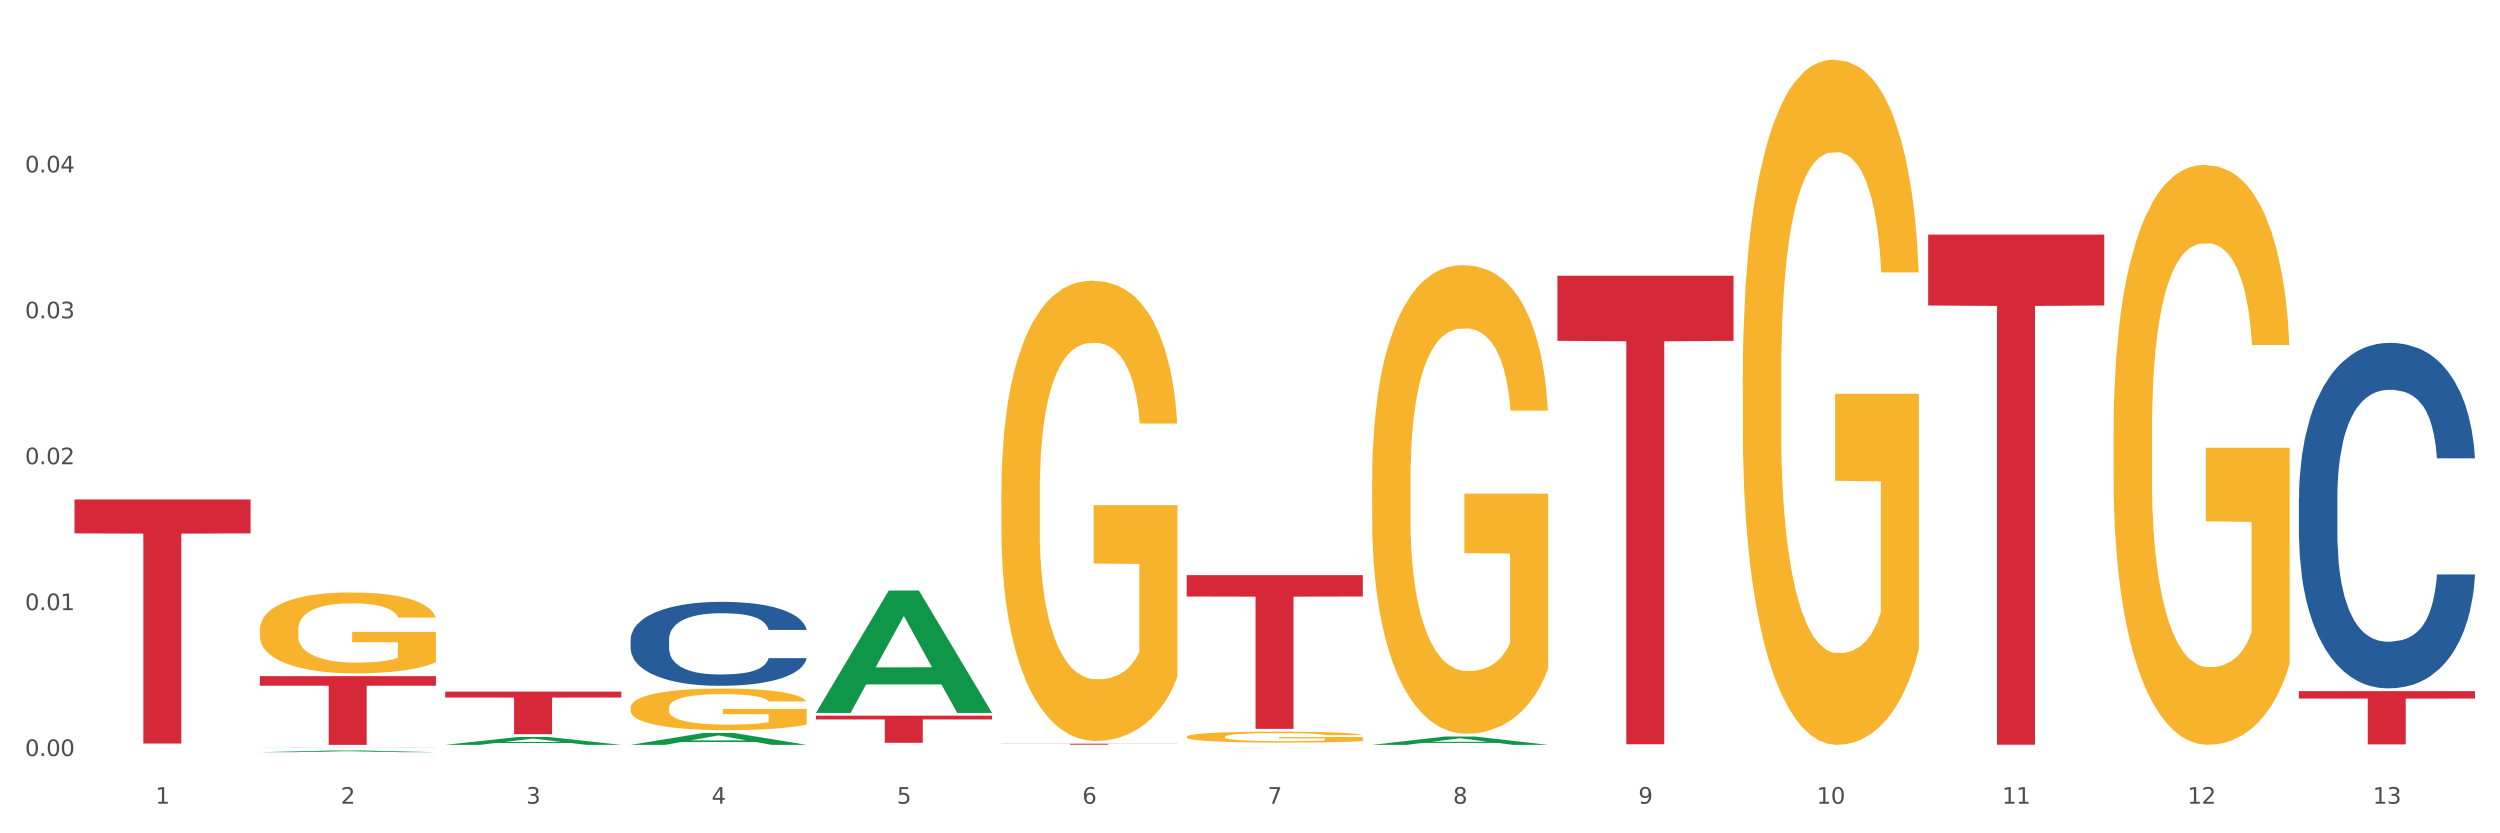<?xml version="1.0" encoding="utf-8" standalone="no"?>
<!DOCTYPE svg PUBLIC "-//W3C//DTD SVG 1.1//EN"
  "http://www.w3.org/Graphics/SVG/1.1/DTD/svg11.dtd">
<svg xmlns:xlink="http://www.w3.org/1999/xlink" width="1080pt" height="360pt" viewBox="0 0 1080 360" xmlns="http://www.w3.org/2000/svg" version="1.1">
 <rect x="0" y="0" width="1080" height="360" fill="#333333" stroke="none"/>
 <defs>
  <style type="text/css">*{stroke-linejoin: round; stroke-linecap: butt}</style>
 </defs>
 <g id="figure_1">
  <g id="patch_1">
   <path d="M 0 360 
L 1080 360 
L 1080 0 
L 0 0 
z
" style="fill: #ffffff; stroke: #ffffff; stroke-linejoin: miter"/>
  </g>
  <g id="axes_1">
   <g id="matplotlib.axis_1">
    <g id="xtick_1">
     <g id="text_1">
      <!-- 1 -->
      <g style="fill: #4d4d4d" transform="translate(67.159 347.204) scale(0.096 -0.096)">
       <defs>
        <path id="DejaVuSans-31" d="M 794 531 
L 1825 531 
L 1825 4091 
L 703 3866 
L 703 4441 
L 1819 4666 
L 2450 4666 
L 2450 531 
L 3481 531 
L 3481 0 
L 794 0 
L 794 531 
z
" transform="scale(0.016)"/>
       </defs>
       <use xlink:href="#DejaVuSans-31"/>
      </g>
     </g>
    </g>
    <g id="xtick_2">
     <g id="text_2">
      <!-- 2 -->
      <g style="fill: #4d4d4d" transform="translate(147.238 347.204) scale(0.096 -0.096)">
       <defs>
        <path id="DejaVuSans-32" d="M 1228 531 
L 3431 531 
L 3431 0 
L 469 0 
L 469 531 
Q 828 903 1448 1529 
Q 2069 2156 2228 2338 
Q 2531 2678 2651 2914 
Q 2772 3150 2772 3378 
Q 2772 3750 2511 3984 
Q 2250 4219 1831 4219 
Q 1534 4219 1204 4116 
Q 875 4013 500 3803 
L 500 4441 
Q 881 4594 1212 4672 
Q 1544 4750 1819 4750 
Q 2544 4750 2975 4387 
Q 3406 4025 3406 3419 
Q 3406 3131 3298 2873 
Q 3191 2616 2906 2266 
Q 2828 2175 2409 1742 
Q 1991 1309 1228 531 
z
" transform="scale(0.016)"/>
       </defs>
       <use xlink:href="#DejaVuSans-32"/>
      </g>
     </g>
    </g>
    <g id="xtick_3">
     <g id="text_3">
      <!-- 3 -->
      <g style="fill: #4d4d4d" transform="translate(227.317 347.204) scale(0.096 -0.096)">
       <defs>
        <path id="DejaVuSans-33" d="M 2597 2516 
Q 3050 2419 3304 2112 
Q 3559 1806 3559 1356 
Q 3559 666 3084 287 
Q 2609 -91 1734 -91 
Q 1441 -91 1130 -33 
Q 819 25 488 141 
L 488 750 
Q 750 597 1062 519 
Q 1375 441 1716 441 
Q 2309 441 2620 675 
Q 2931 909 2931 1356 
Q 2931 1769 2642 2001 
Q 2353 2234 1838 2234 
L 1294 2234 
L 1294 2753 
L 1863 2753 
Q 2328 2753 2575 2939 
Q 2822 3125 2822 3475 
Q 2822 3834 2567 4026 
Q 2313 4219 1838 4219 
Q 1578 4219 1281 4162 
Q 984 4106 628 3988 
L 628 4550 
Q 988 4650 1302 4700 
Q 1616 4750 1894 4750 
Q 2613 4750 3031 4423 
Q 3450 4097 3450 3541 
Q 3450 3153 3228 2886 
Q 3006 2619 2597 2516 
z
" transform="scale(0.016)"/>
       </defs>
       <use xlink:href="#DejaVuSans-33"/>
      </g>
     </g>
    </g>
    <g id="xtick_4">
     <g id="text_4">
      <!-- 4 -->
      <g style="fill: #4d4d4d" transform="translate(307.396 347.204) scale(0.096 -0.096)">
       <defs>
        <path id="DejaVuSans-34" d="M 2419 4116 
L 825 1625 
L 2419 1625 
L 2419 4116 
z
M 2253 4666 
L 3047 4666 
L 3047 1625 
L 3713 1625 
L 3713 1100 
L 3047 1100 
L 3047 0 
L 2419 0 
L 2419 1100 
L 313 1100 
L 313 1709 
L 2253 4666 
z
" transform="scale(0.016)"/>
       </defs>
       <use xlink:href="#DejaVuSans-34"/>
      </g>
     </g>
    </g>
    <g id="xtick_5">
     <g id="text_5">
      <!-- 5 -->
      <g style="fill: #4d4d4d" transform="translate(387.475 347.204) scale(0.096 -0.096)">
       <defs>
        <path id="DejaVuSans-35" d="M 691 4666 
L 3169 4666 
L 3169 4134 
L 1269 4134 
L 1269 2991 
Q 1406 3038 1543 3061 
Q 1681 3084 1819 3084 
Q 2600 3084 3056 2656 
Q 3513 2228 3513 1497 
Q 3513 744 3044 326 
Q 2575 -91 1722 -91 
Q 1428 -91 1123 -41 
Q 819 9 494 109 
L 494 744 
Q 775 591 1075 516 
Q 1375 441 1709 441 
Q 2250 441 2565 725 
Q 2881 1009 2881 1497 
Q 2881 1984 2565 2268 
Q 2250 2553 1709 2553 
Q 1456 2553 1204 2497 
Q 953 2441 691 2322 
L 691 4666 
z
" transform="scale(0.016)"/>
       </defs>
       <use xlink:href="#DejaVuSans-35"/>
      </g>
     </g>
    </g>
    <g id="xtick_6">
     <g id="text_6">
      <!-- 6 -->
      <g style="fill: #4d4d4d" transform="translate(467.554 347.204) scale(0.096 -0.096)">
       <defs>
        <path id="DejaVuSans-36" d="M 2113 2584 
Q 1688 2584 1439 2293 
Q 1191 2003 1191 1497 
Q 1191 994 1439 701 
Q 1688 409 2113 409 
Q 2538 409 2786 701 
Q 3034 994 3034 1497 
Q 3034 2003 2786 2293 
Q 2538 2584 2113 2584 
z
M 3366 4563 
L 3366 3988 
Q 3128 4100 2886 4159 
Q 2644 4219 2406 4219 
Q 1781 4219 1451 3797 
Q 1122 3375 1075 2522 
Q 1259 2794 1537 2939 
Q 1816 3084 2150 3084 
Q 2853 3084 3261 2657 
Q 3669 2231 3669 1497 
Q 3669 778 3244 343 
Q 2819 -91 2113 -91 
Q 1303 -91 875 529 
Q 447 1150 447 2328 
Q 447 3434 972 4092 
Q 1497 4750 2381 4750 
Q 2619 4750 2861 4703 
Q 3103 4656 3366 4563 
z
" transform="scale(0.016)"/>
       </defs>
       <use xlink:href="#DejaVuSans-36"/>
      </g>
     </g>
    </g>
    <g id="xtick_7">
     <g id="text_7">
      <!-- 7 -->
      <g style="fill: #4d4d4d" transform="translate(547.634 347.204) scale(0.096 -0.096)">
       <defs>
        <path id="DejaVuSans-37" d="M 525 4666 
L 3525 4666 
L 3525 4397 
L 1831 0 
L 1172 0 
L 2766 4134 
L 525 4134 
L 525 4666 
z
" transform="scale(0.016)"/>
       </defs>
       <use xlink:href="#DejaVuSans-37"/>
      </g>
     </g>
    </g>
    <g id="xtick_8">
     <g id="text_8">
      <!-- 8 -->
      <g style="fill: #4d4d4d" transform="translate(627.713 347.204) scale(0.096 -0.096)">
       <defs>
        <path id="DejaVuSans-38" d="M 2034 2216 
Q 1584 2216 1326 1975 
Q 1069 1734 1069 1313 
Q 1069 891 1326 650 
Q 1584 409 2034 409 
Q 2484 409 2743 651 
Q 3003 894 3003 1313 
Q 3003 1734 2745 1975 
Q 2488 2216 2034 2216 
z
M 1403 2484 
Q 997 2584 770 2862 
Q 544 3141 544 3541 
Q 544 4100 942 4425 
Q 1341 4750 2034 4750 
Q 2731 4750 3128 4425 
Q 3525 4100 3525 3541 
Q 3525 3141 3298 2862 
Q 3072 2584 2669 2484 
Q 3125 2378 3379 2068 
Q 3634 1759 3634 1313 
Q 3634 634 3220 271 
Q 2806 -91 2034 -91 
Q 1263 -91 848 271 
Q 434 634 434 1313 
Q 434 1759 690 2068 
Q 947 2378 1403 2484 
z
M 1172 3481 
Q 1172 3119 1398 2916 
Q 1625 2713 2034 2713 
Q 2441 2713 2670 2916 
Q 2900 3119 2900 3481 
Q 2900 3844 2670 4047 
Q 2441 4250 2034 4250 
Q 1625 4250 1398 4047 
Q 1172 3844 1172 3481 
z
" transform="scale(0.016)"/>
       </defs>
       <use xlink:href="#DejaVuSans-38"/>
      </g>
     </g>
    </g>
    <g id="xtick_9">
     <g id="text_9">
      <!-- 9 -->
      <g style="fill: #4d4d4d" transform="translate(707.792 347.204) scale(0.096 -0.096)">
       <defs>
        <path id="DejaVuSans-39" d="M 703 97 
L 703 672 
Q 941 559 1184 500 
Q 1428 441 1663 441 
Q 2288 441 2617 861 
Q 2947 1281 2994 2138 
Q 2813 1869 2534 1725 
Q 2256 1581 1919 1581 
Q 1219 1581 811 2004 
Q 403 2428 403 3163 
Q 403 3881 828 4315 
Q 1253 4750 1959 4750 
Q 2769 4750 3195 4129 
Q 3622 3509 3622 2328 
Q 3622 1225 3098 567 
Q 2575 -91 1691 -91 
Q 1453 -91 1209 -44 
Q 966 3 703 97 
z
M 1959 2075 
Q 2384 2075 2632 2365 
Q 2881 2656 2881 3163 
Q 2881 3666 2632 3958 
Q 2384 4250 1959 4250 
Q 1534 4250 1286 3958 
Q 1038 3666 1038 3163 
Q 1038 2656 1286 2365 
Q 1534 2075 1959 2075 
z
" transform="scale(0.016)"/>
       </defs>
       <use xlink:href="#DejaVuSans-39"/>
      </g>
     </g>
    </g>
    <g id="xtick_10">
     <g id="text_10">
      <!-- 10 -->
      <g style="fill: #4d4d4d" transform="translate(784.817 347.204) scale(0.096 -0.096)">
       <defs>
        <path id="DejaVuSans-30" d="M 2034 4250 
Q 1547 4250 1301 3770 
Q 1056 3291 1056 2328 
Q 1056 1369 1301 889 
Q 1547 409 2034 409 
Q 2525 409 2770 889 
Q 3016 1369 3016 2328 
Q 3016 3291 2770 3770 
Q 2525 4250 2034 4250 
z
M 2034 4750 
Q 2819 4750 3233 4129 
Q 3647 3509 3647 2328 
Q 3647 1150 3233 529 
Q 2819 -91 2034 -91 
Q 1250 -91 836 529 
Q 422 1150 422 2328 
Q 422 3509 836 4129 
Q 1250 4750 2034 4750 
z
" transform="scale(0.016)"/>
       </defs>
       <use xlink:href="#DejaVuSans-31"/>
       <use xlink:href="#DejaVuSans-30" transform="translate(63.623 0)"/>
      </g>
     </g>
    </g>
    <g id="xtick_11">
     <g id="text_11">
      <!-- 11 -->
      <g style="fill: #4d4d4d" transform="translate(864.896 347.204) scale(0.096 -0.096)">
       <use xlink:href="#DejaVuSans-31"/>
       <use xlink:href="#DejaVuSans-31" transform="translate(63.623 0)"/>
      </g>
     </g>
    </g>
    <g id="xtick_12">
     <g id="text_12">
      <!-- 12 -->
      <g style="fill: #4d4d4d" transform="translate(944.975 347.204) scale(0.096 -0.096)">
       <use xlink:href="#DejaVuSans-31"/>
       <use xlink:href="#DejaVuSans-32" transform="translate(63.623 0)"/>
      </g>
     </g>
    </g>
    <g id="xtick_13">
     <g id="text_13">
      <!-- 13 -->
      <g style="fill: #4d4d4d" transform="translate(1025.054 347.204) scale(0.096 -0.096)">
       <use xlink:href="#DejaVuSans-31"/>
       <use xlink:href="#DejaVuSans-33" transform="translate(63.623 0)"/>
      </g>
     </g>
    </g>
    <g id="xtick_14"/>
    <g id="xtick_15"/>
    <g id="xtick_16"/>
    <g id="xtick_17"/>
    <g id="xtick_18"/>
    <g id="xtick_19"/>
    <g id="xtick_20"/>
    <g id="xtick_21"/>
    <g id="xtick_22"/>
    <g id="xtick_23"/>
    <g id="xtick_24"/>
    <g id="xtick_25"/>
   </g>
   <g id="matplotlib.axis_2">
    <g id="ytick_1">
     <g id="text_14">
      <!-- 0.00 -->
      <g style="fill: #4d4d4d" transform="translate(10.8 326.62) scale(0.096 -0.096)">
       <defs>
        <path id="DejaVuSans-2e" d="M 684 794 
L 1344 794 
L 1344 0 
L 684 0 
L 684 794 
z
" transform="scale(0.016)"/>
       </defs>
       <use xlink:href="#DejaVuSans-30"/>
       <use xlink:href="#DejaVuSans-2e" transform="translate(63.623 0)"/>
       <use xlink:href="#DejaVuSans-30" transform="translate(95.41 0)"/>
       <use xlink:href="#DejaVuSans-30" transform="translate(159.033 0)"/>
      </g>
     </g>
    </g>
    <g id="ytick_2">
     <g id="text_15">
      <!-- 0.01 -->
      <g style="fill: #4d4d4d" transform="translate(10.8 263.585) scale(0.096 -0.096)">
       <use xlink:href="#DejaVuSans-30"/>
       <use xlink:href="#DejaVuSans-2e" transform="translate(63.623 0)"/>
       <use xlink:href="#DejaVuSans-30" transform="translate(95.41 0)"/>
       <use xlink:href="#DejaVuSans-31" transform="translate(159.033 0)"/>
      </g>
     </g>
    </g>
    <g id="ytick_3">
     <g id="text_16">
      <!-- 0.02 -->
      <g style="fill: #4d4d4d" transform="translate(10.8 200.55) scale(0.096 -0.096)">
       <use xlink:href="#DejaVuSans-30"/>
       <use xlink:href="#DejaVuSans-2e" transform="translate(63.623 0)"/>
       <use xlink:href="#DejaVuSans-30" transform="translate(95.41 0)"/>
       <use xlink:href="#DejaVuSans-32" transform="translate(159.033 0)"/>
      </g>
     </g>
    </g>
    <g id="ytick_4">
     <g id="text_17">
      <!-- 0.03 -->
      <g style="fill: #4d4d4d" transform="translate(10.8 137.515) scale(0.096 -0.096)">
       <use xlink:href="#DejaVuSans-30"/>
       <use xlink:href="#DejaVuSans-2e" transform="translate(63.623 0)"/>
       <use xlink:href="#DejaVuSans-30" transform="translate(95.41 0)"/>
       <use xlink:href="#DejaVuSans-33" transform="translate(159.033 0)"/>
      </g>
     </g>
    </g>
    <g id="ytick_5">
     <g id="text_18">
      <!-- 0.04 -->
      <g style="fill: #4d4d4d" transform="translate(10.8 74.481) scale(0.096 -0.096)">
       <use xlink:href="#DejaVuSans-30"/>
       <use xlink:href="#DejaVuSans-2e" transform="translate(63.623 0)"/>
       <use xlink:href="#DejaVuSans-30" transform="translate(95.41 0)"/>
       <use xlink:href="#DejaVuSans-34" transform="translate(159.033 0)"/>
      </g>
     </g>
    </g>
    <g id="ytick_6"/>
    <g id="ytick_7"/>
    <g id="ytick_8"/>
    <g id="ytick_9"/>
    <g id="ytick_10"/>
   </g>
   <g id="PolyCollection_1">
    <path d="M 112.254 324.948 
L 112.333 324.947 
L 143.704 324.213 
L 156.723 324.212 
L 188.329 324.95 
L 173.271 324.95 
L 166.448 324.778 
L 134.057 324.778 
L 133.822 324.781 
L 127.234 324.95 
L 112.254 324.95 
L 112.254 324.948 
L 138.135 324.675 
L 162.37 324.675 
L 150.37 324.369 
L 150.213 324.368 
L 150.056 324.37 
L 138.057 324.675 
L 138.135 324.675 
L 112.254 324.948 
z
" clip-path="url(#pfce6090847)" style="fill: #109648"/>
    <path d="M 993.125 215.18 
L 993.215 215.044 
L 993.215 211.226 
L 993.485 206.046 
L 994.474 196.503 
L 995.733 189.277 
L 997.891 180.825 
L 999.06 177.28 
L 1000.588 173.327 
L 1003.736 166.919 
L 1007.333 161.466 
L 1009.851 158.467 
L 1011.739 156.558 
L 1015.965 153.15 
L 1018.393 151.65 
L 1020.911 150.423 
L 1023.069 149.605 
L 1026.666 148.651 
L 1029.544 148.242 
L 1032.871 148.106 
L 1035.659 148.242 
L 1039.345 148.787 
L 1044.741 150.423 
L 1046.809 151.378 
L 1049.597 153.014 
L 1052.474 155.195 
L 1054.812 157.376 
L 1057.51 160.512 
L 1060.298 164.602 
L 1062.995 169.782 
L 1064.884 174.554 
L 1066.412 179.598 
L 1067.761 185.733 
L 1068.75 192.413 
L 1069.2 198.002 
L 1052.744 198.002 
L 1052.294 192.958 
L 1051.395 187.505 
L 1050.496 183.824 
L 1049.507 180.825 
L 1047.978 177.417 
L 1046.629 175.235 
L 1044.381 172.645 
L 1042.313 171.009 
L 1040.604 170.055 
L 1038.536 169.237 
L 1034.13 168.419 
L 1030.983 168.419 
L 1029.004 168.692 
L 1026.576 169.373 
L 1024.508 170.328 
L 1022.08 171.963 
L 1020.192 173.736 
L 1018.303 176.053 
L 1017.224 177.689 
L 1015.606 180.689 
L 1014.527 183.143 
L 1013.088 187.369 
L 1012.278 190.368 
L 1010.84 198.139 
L 1010.21 203.865 
L 1009.94 207.818 
L 1009.761 212.181 
L 1009.761 233.448 
L 1010.3 242.991 
L 1010.75 247.081 
L 1011.469 251.716 
L 1012.818 257.715 
L 1014.796 263.577 
L 1016.865 267.803 
L 1018.573 270.394 
L 1020.192 272.302 
L 1021.81 273.802 
L 1023.789 275.165 
L 1025.407 275.983 
L 1027.835 276.801 
L 1030.713 277.21 
L 1032.961 277.21 
L 1037.547 276.528 
L 1039.615 275.847 
L 1041.594 274.892 
L 1043.752 273.393 
L 1045.46 271.757 
L 1046.449 270.53 
L 1048.068 267.94 
L 1049.327 265.213 
L 1050.406 262.077 
L 1051.125 259.351 
L 1051.935 255.261 
L 1052.564 250.626 
L 1052.744 248.172 
L 1069.2 248.172 
L 1068.84 253.08 
L 1068.211 257.851 
L 1066.952 264.259 
L 1065.963 267.94 
L 1064.434 272.439 
L 1062.815 276.256 
L 1060.567 280.482 
L 1058.499 283.618 
L 1056.341 286.344 
L 1054.003 288.798 
L 1049.777 292.206 
L 1048.248 293.161 
L 1045.011 294.797 
L 1042.493 295.751 
L 1038.806 296.705 
L 1035.029 297.251 
L 1031.072 297.387 
L 1027.565 297.114 
L 1023.699 296.296 
L 1021.271 295.478 
L 1018.573 294.251 
L 1015.426 292.343 
L 1012.458 290.025 
L 1009.671 287.298 
L 1007.063 284.163 
L 1004.635 280.618 
L 1001.488 274.756 
L 999.15 269.03 
L 997.441 263.713 
L 996.272 259.215 
L 995.103 253.489 
L 994.474 249.535 
L 993.485 239.992 
L 993.125 231.131 
L 993.125 215.18 
z
" clip-path="url(#pfce6090847)" style="fill: #255c99"/>
    <path d="M 272.412 305.767 
L 272.502 305.751 
L 272.502 305.16 
L 272.682 304.651 
L 273.58 303.419 
L 274.927 302.401 
L 275.915 301.86 
L 276.903 301.416 
L 278.071 300.973 
L 279.508 300.513 
L 282.113 299.84 
L 283.729 299.495 
L 285.705 299.134 
L 289.298 298.609 
L 291.903 298.313 
L 294.597 298.067 
L 298.998 297.771 
L 301.873 297.64 
L 304.926 297.542 
L 308.609 297.476 
L 311.393 297.46 
L 317.501 297.509 
L 322.71 297.657 
L 325.225 297.771 
L 328.458 297.968 
L 330.165 298.1 
L 332.949 298.362 
L 335.823 298.707 
L 337.799 299.003 
L 340.763 299.561 
L 343.009 300.119 
L 345.075 300.809 
L 346.152 301.285 
L 346.961 301.728 
L 347.679 302.237 
L 348.398 303.042 
L 332.231 303.042 
L 331.602 302.467 
L 330.614 301.925 
L 329.177 301.4 
L 327.919 301.071 
L 325.764 300.661 
L 323.788 300.398 
L 321.722 300.201 
L 319.207 300.037 
L 317.231 299.955 
L 314.447 299.889 
L 308.968 299.906 
L 305.286 300.037 
L 302.771 300.201 
L 301.154 300.349 
L 299.717 300.513 
L 298.1 300.743 
L 296.214 301.088 
L 294.867 301.4 
L 293.52 301.794 
L 292.442 302.188 
L 291.454 302.648 
L 290.645 303.14 
L 290.017 303.649 
L 289.478 304.273 
L 289.029 305.307 
L 289.029 307.557 
L 289.208 308.066 
L 289.657 308.739 
L 290.196 309.248 
L 291.094 309.855 
L 291.903 310.266 
L 293.43 310.857 
L 295.136 311.349 
L 296.483 311.661 
L 297.831 311.924 
L 300.166 312.285 
L 302.771 312.581 
L 305.016 312.761 
L 308.07 312.925 
L 310.136 312.991 
L 311.932 313.024 
L 316.333 313.024 
L 319.477 312.975 
L 322.98 312.86 
L 325.674 312.712 
L 327.919 312.531 
L 330.434 312.236 
L 332.051 311.957 
L 332.051 308.525 
L 312.291 308.509 
L 312.291 306.227 
L 348.488 306.227 
L 348.488 312.925 
L 346.961 313.27 
L 345.254 313.582 
L 343.458 313.861 
L 340.763 314.206 
L 337.53 314.534 
L 334.656 314.764 
L 331.602 314.961 
L 328.009 315.142 
L 323.339 315.306 
L 320.465 315.372 
L 316.872 315.421 
L 312.651 315.437 
L 308.968 315.404 
L 305.375 315.322 
L 301.603 315.175 
L 297.921 314.961 
L 295.136 314.748 
L 292.352 314.485 
L 289.388 314.14 
L 287.053 313.812 
L 285.256 313.516 
L 283.28 313.139 
L 281.125 312.646 
L 279.508 312.203 
L 278.071 311.743 
L 276.544 311.152 
L 275.466 310.643 
L 274.388 310.003 
L 273.76 309.527 
L 273.041 308.788 
L 272.502 307.754 
L 272.412 305.767 
z
" clip-path="url(#pfce6090847)" style="fill: #f7b32b"/>
    <path d="M 993.125 298.576 
L 1069.2 298.576 
L 1069.2 301.774 
L 1039.275 301.796 
L 1039.275 321.59 
L 1022.87 321.59 
L 1022.87 301.796 
L 993.125 301.774 
L 993.125 298.597 
L 993.125 298.576 
z
" clip-path="url(#pfce6090847)" style="fill: #d62839"/>
    <path d="M 832.967 101.342 
L 909.042 101.342 
L 909.042 131.97 
L 879.116 132.176 
L 879.116 321.736 
L 862.712 321.736 
L 862.712 132.176 
L 832.967 131.97 
L 832.967 101.549 
L 832.967 101.342 
z
" clip-path="url(#pfce6090847)" style="fill: #d62839"/>
    <path d="M 672.808 119.114 
L 748.883 119.114 
L 748.883 147.241 
L 718.958 147.431 
L 718.958 321.517 
L 702.553 321.517 
L 702.553 147.431 
L 672.808 147.241 
L 672.808 119.304 
L 672.808 119.114 
z
" clip-path="url(#pfce6090847)" style="fill: #d62839"/>
    <path d="M 512.65 248.465 
L 588.725 248.465 
L 588.725 257.695 
L 558.8 257.757 
L 558.8 314.882 
L 542.395 314.882 
L 542.395 257.757 
L 512.65 257.695 
L 512.65 248.527 
L 512.65 248.465 
z
" clip-path="url(#pfce6090847)" style="fill: #d62839"/>
    <path d="M 432.571 321.27 
L 508.646 321.27 
L 508.646 321.331 
L 478.721 321.331 
L 478.721 321.708 
L 462.316 321.708 
L 462.316 321.331 
L 432.571 321.331 
L 432.571 321.27 
L 432.571 321.27 
z
" clip-path="url(#pfce6090847)" style="fill: #d62839"/>
    <path d="M 352.492 309.168 
L 428.567 309.168 
L 428.567 310.798 
L 398.641 310.809 
L 398.641 320.899 
L 382.237 320.899 
L 382.237 310.809 
L 352.492 310.798 
L 352.492 309.179 
L 352.492 309.168 
z
" clip-path="url(#pfce6090847)" style="fill: #d62839"/>
    <path d="M 272.412 322.972 
L 348.488 322.972 
L 348.488 322.973 
L 318.562 322.973 
L 318.562 322.977 
L 302.157 322.977 
L 302.157 322.973 
L 272.412 322.973 
L 272.412 322.972 
L 272.412 322.972 
z
" clip-path="url(#pfce6090847)" style="fill: #d62839"/>
    <path d="M 192.333 298.781 
L 268.408 298.781 
L 268.408 301.336 
L 238.483 301.354 
L 238.483 317.168 
L 222.078 317.168 
L 222.078 301.354 
L 192.333 301.336 
L 192.333 298.799 
L 192.333 298.781 
z
" clip-path="url(#pfce6090847)" style="fill: #d62839"/>
    <path d="M 112.254 292.099 
L 188.329 292.099 
L 188.329 296.224 
L 158.404 296.252 
L 158.404 321.784 
L 141.999 321.784 
L 141.999 296.252 
L 112.254 296.224 
L 112.254 292.126 
L 112.254 292.099 
z
" clip-path="url(#pfce6090847)" style="fill: #d62839"/>
    <path d="M 32.175 215.781 
L 108.25 215.781 
L 108.25 230.432 
L 78.325 230.531 
L 78.325 321.212 
L 61.92 321.212 
L 61.92 230.531 
L 32.175 230.432 
L 32.175 215.88 
L 32.175 215.781 
z
" clip-path="url(#pfce6090847)" style="fill: #d62839"/>
    <path d="M 913.046 187.011 
L 913.135 186.782 
L 913.135 178.546 
L 913.315 171.454 
L 914.213 154.296 
L 915.561 140.112 
L 916.549 132.562 
L 917.537 126.385 
L 918.704 120.208 
L 920.141 113.802 
L 922.746 104.422 
L 924.363 99.618 
L 926.339 94.585 
L 929.931 87.264 
L 932.536 83.146 
L 935.231 79.714 
L 939.632 75.596 
L 942.506 73.766 
L 945.559 72.393 
L 949.242 71.478 
L 952.026 71.25 
L 958.134 71.936 
L 963.343 73.995 
L 965.858 75.596 
L 969.092 78.342 
L 970.798 80.172 
L 973.582 83.832 
L 976.457 88.637 
L 978.433 92.755 
L 981.397 100.533 
L 983.642 108.311 
L 985.708 117.92 
L 986.786 124.555 
L 987.594 130.732 
L 988.312 137.824 
L 989.031 149.034 
L 972.864 149.034 
L 972.235 141.027 
L 971.247 133.477 
L 969.81 126.156 
L 968.553 121.581 
L 966.397 115.861 
L 964.421 112.201 
L 962.355 109.455 
L 959.84 107.168 
L 957.864 106.024 
L 955.08 105.109 
L 949.601 105.337 
L 945.919 107.168 
L 943.404 109.455 
L 941.787 111.514 
L 940.35 113.802 
L 938.733 117.005 
L 936.847 121.809 
L 935.5 126.156 
L 934.153 131.647 
L 933.075 137.137 
L 932.087 143.543 
L 931.279 150.407 
L 930.65 157.499 
L 930.111 166.192 
L 929.662 180.605 
L 929.662 211.948 
L 929.841 219.04 
L 930.291 228.42 
L 930.829 235.512 
L 931.728 243.976 
L 932.536 249.696 
L 934.063 257.932 
L 935.769 264.795 
L 937.117 269.142 
L 938.464 272.802 
L 940.799 277.835 
L 943.404 281.953 
L 945.649 284.47 
L 948.703 286.758 
L 950.769 287.673 
L 952.565 288.13 
L 956.966 288.13 
L 960.11 287.444 
L 963.613 285.843 
L 966.307 283.784 
L 968.553 281.267 
L 971.068 277.149 
L 972.684 273.26 
L 972.684 225.445 
L 952.925 225.217 
L 952.925 193.417 
L 989.121 193.417 
L 989.121 286.758 
L 987.594 291.562 
L 985.887 295.909 
L 984.091 299.798 
L 981.397 304.602 
L 978.163 309.178 
L 975.289 312.381 
L 972.235 315.126 
L 968.643 317.643 
L 963.972 319.931 
L 961.098 320.846 
L 957.505 321.532 
L 953.284 321.761 
L 949.601 321.303 
L 946.009 320.159 
L 942.236 318.1 
L 938.554 315.126 
L 935.769 312.152 
L 932.985 308.492 
L 930.021 303.687 
L 927.686 299.112 
L 925.89 294.994 
L 923.914 289.732 
L 921.758 282.869 
L 920.141 276.692 
L 918.704 270.286 
L 917.177 262.05 
L 916.099 254.958 
L 915.022 246.035 
L 914.393 239.401 
L 913.674 229.106 
L 913.135 214.693 
L 913.046 187.011 
z
" clip-path="url(#pfce6090847)" style="fill: #f7b32b"/>
    <path d="M 752.887 162.549 
L 752.977 162.279 
L 752.977 152.547 
L 753.157 144.166 
L 754.055 123.891 
L 755.402 107.13 
L 756.39 98.209 
L 757.378 90.91 
L 758.546 83.611 
L 759.983 76.042 
L 762.588 64.958 
L 764.204 59.281 
L 766.18 53.334 
L 769.773 44.683 
L 772.378 39.817 
L 775.072 35.762 
L 779.473 30.896 
L 782.347 28.733 
L 785.401 27.111 
L 789.084 26.03 
L 791.868 25.759 
L 797.976 26.571 
L 803.185 29.004 
L 805.7 30.896 
L 808.933 34.14 
L 810.64 36.303 
L 813.424 40.628 
L 816.298 46.305 
L 818.274 51.171 
L 821.238 60.362 
L 823.484 69.554 
L 825.549 80.908 
L 826.627 88.748 
L 827.436 96.047 
L 828.154 104.427 
L 828.873 117.673 
L 812.706 117.673 
L 812.077 108.212 
L 811.089 99.291 
L 809.652 90.64 
L 808.394 85.233 
L 806.239 78.475 
L 804.263 74.149 
L 802.197 70.905 
L 799.682 68.202 
L 797.706 66.85 
L 794.922 65.769 
L 789.443 66.039 
L 785.76 68.202 
L 783.246 70.905 
L 781.629 73.338 
L 780.192 76.042 
L 778.575 79.827 
L 776.689 85.504 
L 775.342 90.64 
L 773.994 97.128 
L 772.917 103.616 
L 771.929 111.185 
L 771.12 119.295 
L 770.492 127.676 
L 769.953 137.949 
L 769.504 154.98 
L 769.504 192.016 
L 769.683 200.396 
L 770.132 211.48 
L 770.671 219.86 
L 771.569 229.862 
L 772.378 236.621 
L 773.905 246.353 
L 775.611 254.463 
L 776.958 259.599 
L 778.306 263.925 
L 780.641 269.872 
L 783.246 274.738 
L 785.491 277.712 
L 788.545 280.415 
L 790.611 281.497 
L 792.407 282.037 
L 796.808 282.037 
L 799.952 281.226 
L 803.454 279.334 
L 806.149 276.901 
L 808.394 273.927 
L 810.909 269.061 
L 812.526 264.465 
L 812.526 207.965 
L 792.766 207.695 
L 792.766 170.118 
L 828.963 170.118 
L 828.963 280.415 
L 827.436 286.092 
L 825.729 291.229 
L 823.933 295.824 
L 821.238 301.501 
L 818.005 306.908 
L 815.131 310.693 
L 812.077 313.937 
L 808.484 316.91 
L 803.814 319.614 
L 800.94 320.695 
L 797.347 321.506 
L 793.125 321.776 
L 789.443 321.236 
L 785.85 319.884 
L 782.078 317.451 
L 778.395 313.937 
L 775.611 310.422 
L 772.827 306.097 
L 769.863 300.42 
L 767.528 295.013 
L 765.731 290.147 
L 763.755 283.93 
L 761.6 275.819 
L 759.983 268.52 
L 758.546 260.951 
L 757.019 251.219 
L 755.941 242.839 
L 754.863 232.296 
L 754.235 224.456 
L 753.516 212.291 
L 752.977 195.26 
L 752.887 162.549 
z
" clip-path="url(#pfce6090847)" style="fill: #f7b32b"/>
    <path d="M 592.729 208.086 
L 592.819 207.901 
L 592.819 201.244 
L 592.999 195.512 
L 593.897 181.644 
L 595.244 170.18 
L 596.232 164.078 
L 597.22 159.085 
L 598.388 154.093 
L 599.825 148.915 
L 602.429 141.334 
L 604.046 137.451 
L 606.022 133.383 
L 609.615 127.466 
L 612.219 124.137 
L 614.914 121.364 
L 619.315 118.035 
L 622.189 116.556 
L 625.243 115.447 
L 628.925 114.707 
L 631.71 114.522 
L 637.817 115.077 
L 643.027 116.741 
L 645.542 118.035 
L 648.775 120.254 
L 650.482 121.734 
L 653.266 124.692 
L 656.14 128.575 
L 658.116 131.904 
L 661.08 138.19 
L 663.325 144.477 
L 665.391 152.244 
L 666.469 157.606 
L 667.277 162.598 
L 667.996 168.331 
L 668.714 177.391 
L 652.547 177.391 
L 651.919 170.919 
L 650.931 164.817 
L 649.494 158.9 
L 648.236 155.202 
L 646.08 150.579 
L 644.105 147.621 
L 642.039 145.402 
L 639.524 143.553 
L 637.548 142.628 
L 634.764 141.889 
L 629.285 142.074 
L 625.602 143.553 
L 623.087 145.402 
L 621.471 147.066 
L 620.033 148.915 
L 618.417 151.504 
L 616.531 155.387 
L 615.183 158.9 
L 613.836 163.338 
L 612.758 167.776 
L 611.77 172.953 
L 610.962 178.501 
L 610.333 184.233 
L 609.794 191.259 
L 609.345 202.908 
L 609.345 228.241 
L 609.525 233.973 
L 609.974 241.554 
L 610.513 247.287 
L 611.411 254.128 
L 612.219 258.751 
L 613.746 265.408 
L 615.453 270.955 
L 616.8 274.468 
L 618.147 277.427 
L 620.483 281.495 
L 623.087 284.823 
L 625.333 286.857 
L 628.386 288.706 
L 630.452 289.446 
L 632.249 289.815 
L 636.65 289.815 
L 639.793 289.261 
L 643.296 287.966 
L 645.991 286.302 
L 648.236 284.268 
L 650.751 280.94 
L 652.368 277.796 
L 652.368 239.151 
L 632.608 238.966 
L 632.608 213.263 
L 668.804 213.263 
L 668.804 288.706 
L 667.277 292.589 
L 665.571 296.102 
L 663.774 299.246 
L 661.08 303.129 
L 657.847 306.827 
L 654.972 309.416 
L 651.919 311.635 
L 648.326 313.669 
L 643.655 315.518 
L 640.781 316.257 
L 637.189 316.812 
L 632.967 316.997 
L 629.285 316.627 
L 625.692 315.703 
L 621.92 314.038 
L 618.237 311.635 
L 615.453 309.231 
L 612.668 306.272 
L 609.705 302.389 
L 607.369 298.691 
L 605.573 295.363 
L 603.597 291.11 
L 601.441 285.563 
L 599.825 280.57 
L 598.388 275.393 
L 596.861 268.736 
L 595.783 263.004 
L 594.705 255.792 
L 594.076 250.43 
L 593.358 242.109 
L 592.819 230.46 
L 592.729 208.086 
z
" clip-path="url(#pfce6090847)" style="fill: #f7b32b"/>
    <path d="M 512.65 318.261 
L 512.74 318.257 
L 512.74 318.101 
L 512.919 317.967 
L 513.818 317.642 
L 515.165 317.374 
L 516.153 317.231 
L 517.141 317.114 
L 518.308 316.997 
L 519.745 316.876 
L 522.35 316.698 
L 523.967 316.608 
L 525.943 316.512 
L 529.536 316.374 
L 532.14 316.296 
L 534.835 316.231 
L 539.236 316.153 
L 542.11 316.118 
L 545.164 316.092 
L 548.846 316.075 
L 551.631 316.071 
L 557.738 316.084 
L 562.948 316.123 
L 565.462 316.153 
L 568.696 316.205 
L 570.402 316.24 
L 573.187 316.309 
L 576.061 316.4 
L 578.037 316.478 
L 581.001 316.625 
L 583.246 316.772 
L 585.312 316.954 
L 586.39 317.079 
L 587.198 317.196 
L 587.917 317.331 
L 588.635 317.543 
L 572.468 317.543 
L 571.839 317.391 
L 570.851 317.248 
L 569.414 317.11 
L 568.157 317.023 
L 566.001 316.915 
L 564.025 316.846 
L 561.96 316.794 
L 559.445 316.75 
L 557.469 316.729 
L 554.684 316.711 
L 549.206 316.716 
L 545.523 316.75 
L 543.008 316.794 
L 541.391 316.833 
L 539.954 316.876 
L 538.338 316.937 
L 536.451 317.027 
L 535.104 317.11 
L 533.757 317.214 
L 532.679 317.318 
L 531.691 317.439 
L 530.883 317.569 
L 530.254 317.703 
L 529.715 317.867 
L 529.266 318.14 
L 529.266 318.733 
L 529.446 318.867 
L 529.895 319.045 
L 530.434 319.179 
L 531.332 319.339 
L 532.14 319.448 
L 533.667 319.603 
L 535.374 319.733 
L 536.721 319.816 
L 538.068 319.885 
L 540.403 319.98 
L 543.008 320.058 
L 545.254 320.106 
L 548.307 320.149 
L 550.373 320.166 
L 552.169 320.175 
L 556.571 320.175 
L 559.714 320.162 
L 563.217 320.132 
L 565.912 320.093 
L 568.157 320.045 
L 570.672 319.967 
L 572.289 319.894 
L 572.289 318.989 
L 552.529 318.984 
L 552.529 318.383 
L 588.725 318.383 
L 588.725 320.149 
L 587.198 320.24 
L 585.492 320.322 
L 583.695 320.396 
L 581.001 320.487 
L 577.767 320.573 
L 574.893 320.634 
L 571.839 320.686 
L 568.247 320.733 
L 563.576 320.777 
L 560.702 320.794 
L 557.109 320.807 
L 552.888 320.811 
L 549.206 320.803 
L 545.613 320.781 
L 541.841 320.742 
L 538.158 320.686 
L 535.374 320.63 
L 532.589 320.56 
L 529.625 320.469 
L 527.29 320.383 
L 525.494 320.305 
L 523.518 320.205 
L 521.362 320.075 
L 519.745 319.959 
L 518.308 319.837 
L 516.781 319.681 
L 515.704 319.547 
L 514.626 319.378 
L 513.997 319.253 
L 513.279 319.058 
L 512.74 318.785 
L 512.65 318.261 
z
" clip-path="url(#pfce6090847)" style="fill: #f7b32b"/>
    <path d="M 432.571 213.122 
L 432.661 212.941 
L 432.661 206.403 
L 432.84 200.774 
L 433.738 187.154 
L 435.086 175.895 
L 436.074 169.903 
L 437.062 165 
L 438.229 160.097 
L 439.666 155.012 
L 442.271 147.567 
L 443.888 143.753 
L 445.864 139.758 
L 449.456 133.947 
L 452.061 130.679 
L 454.756 127.955 
L 459.157 124.686 
L 462.031 123.233 
L 465.085 122.144 
L 468.767 121.417 
L 471.551 121.236 
L 477.659 121.78 
L 482.868 123.415 
L 485.383 124.686 
L 488.617 126.865 
L 490.323 128.318 
L 493.108 131.223 
L 495.982 135.037 
L 497.958 138.305 
L 500.922 144.48 
L 503.167 150.654 
L 505.233 158.281 
L 506.311 163.547 
L 507.119 168.45 
L 507.838 174.079 
L 508.556 182.978 
L 492.389 182.978 
L 491.76 176.622 
L 490.772 170.629 
L 489.335 164.818 
L 488.078 161.186 
L 485.922 156.646 
L 483.946 153.741 
L 481.88 151.562 
L 479.366 149.746 
L 477.39 148.838 
L 474.605 148.112 
L 469.126 148.293 
L 465.444 149.746 
L 462.929 151.562 
L 461.312 153.196 
L 459.875 155.012 
L 458.258 157.554 
L 456.372 161.368 
L 455.025 164.818 
L 453.678 169.176 
L 452.6 173.535 
L 451.612 178.619 
L 450.804 184.067 
L 450.175 189.697 
L 449.636 196.597 
L 449.187 208.038 
L 449.187 232.916 
L 449.367 238.545 
L 449.816 245.991 
L 450.355 251.62 
L 451.253 258.339 
L 452.061 262.879 
L 453.588 269.416 
L 455.295 274.864 
L 456.642 278.314 
L 457.989 281.22 
L 460.324 285.215 
L 462.929 288.484 
L 465.174 290.481 
L 468.228 292.297 
L 470.294 293.023 
L 472.09 293.387 
L 476.491 293.387 
L 479.635 292.842 
L 483.138 291.571 
L 485.832 289.936 
L 488.078 287.939 
L 490.593 284.67 
L 492.209 281.583 
L 492.209 243.63 
L 472.45 243.448 
L 472.45 218.207 
L 508.646 218.207 
L 508.646 292.297 
L 507.119 296.111 
L 505.413 299.561 
L 503.616 302.648 
L 500.922 306.461 
L 497.688 310.093 
L 494.814 312.636 
L 491.76 314.815 
L 488.168 316.812 
L 483.497 318.628 
L 480.623 319.355 
L 477.03 319.899 
L 472.809 320.081 
L 469.126 319.718 
L 465.534 318.81 
L 461.761 317.175 
L 458.079 314.815 
L 455.295 312.454 
L 452.51 309.548 
L 449.546 305.735 
L 447.211 302.103 
L 445.415 298.834 
L 443.439 294.658 
L 441.283 289.21 
L 439.666 284.307 
L 438.229 279.222 
L 436.702 272.685 
L 435.625 267.056 
L 434.547 259.973 
L 433.918 254.707 
L 433.199 246.535 
L 432.661 235.095 
L 432.571 213.122 
z
" clip-path="url(#pfce6090847)" style="fill: #f7b32b"/>
    <path d="M 272.412 276.294 
L 272.502 276.261 
L 272.502 275.333 
L 272.772 274.075 
L 273.761 271.756 
L 275.02 270 
L 277.178 267.946 
L 278.347 267.084 
L 279.876 266.124 
L 283.023 264.567 
L 286.62 263.242 
L 289.138 262.513 
L 291.027 262.049 
L 295.253 261.221 
L 297.681 260.856 
L 300.199 260.558 
L 302.357 260.359 
L 305.954 260.128 
L 308.831 260.028 
L 312.159 259.995 
L 314.946 260.028 
L 318.633 260.161 
L 324.028 260.558 
L 326.097 260.79 
L 328.884 261.188 
L 331.762 261.718 
L 334.1 262.248 
L 336.798 263.01 
L 339.585 264.004 
L 342.283 265.262 
L 344.171 266.422 
L 345.7 267.648 
L 347.049 269.138 
L 348.038 270.762 
L 348.488 272.12 
L 332.032 272.12 
L 331.582 270.894 
L 330.683 269.569 
L 329.784 268.675 
L 328.794 267.946 
L 327.266 267.118 
L 325.917 266.588 
L 323.669 265.958 
L 321.601 265.561 
L 319.892 265.329 
L 317.824 265.13 
L 313.418 264.931 
L 310.27 264.931 
L 308.292 264.997 
L 305.864 265.163 
L 303.796 265.395 
L 301.368 265.792 
L 299.479 266.223 
L 297.591 266.786 
L 296.512 267.184 
L 294.893 267.913 
L 293.814 268.509 
L 292.375 269.536 
L 291.566 270.265 
L 290.127 272.153 
L 289.498 273.545 
L 289.228 274.505 
L 289.048 275.565 
L 289.048 280.733 
L 289.588 283.052 
L 290.037 284.046 
L 290.757 285.173 
L 292.106 286.63 
L 294.084 288.055 
L 296.152 289.082 
L 297.861 289.711 
L 299.479 290.175 
L 301.098 290.539 
L 303.076 290.871 
L 304.695 291.069 
L 307.123 291.268 
L 310 291.368 
L 312.249 291.368 
L 316.835 291.202 
L 318.903 291.036 
L 320.881 290.804 
L 323.039 290.44 
L 324.748 290.043 
L 325.737 289.744 
L 327.356 289.115 
L 328.615 288.452 
L 329.694 287.69 
L 330.413 287.028 
L 331.222 286.034 
L 331.852 284.908 
L 332.032 284.311 
L 348.488 284.311 
L 348.128 285.504 
L 347.498 286.663 
L 346.24 288.22 
L 345.25 289.115 
L 343.722 290.208 
L 342.103 291.136 
L 339.855 292.163 
L 337.787 292.925 
L 335.629 293.587 
L 333.291 294.184 
L 329.064 295.012 
L 327.535 295.244 
L 324.298 295.641 
L 321.78 295.873 
L 318.094 296.105 
L 314.317 296.238 
L 310.36 296.271 
L 306.853 296.204 
L 302.986 296.006 
L 300.558 295.807 
L 297.861 295.509 
L 294.713 295.045 
L 291.746 294.482 
L 288.958 293.819 
L 286.351 293.057 
L 283.923 292.196 
L 280.775 290.771 
L 278.437 289.38 
L 276.729 288.088 
L 275.56 286.995 
L 274.391 285.603 
L 273.761 284.643 
L 272.772 282.324 
L 272.412 280.17 
L 272.412 276.294 
z
" clip-path="url(#pfce6090847)" style="fill: #255c99"/>
    <path d="M 112.254 322.995 
L 112.344 322.995 
L 112.344 322.994 
L 112.614 322.992 
L 113.603 322.989 
L 114.862 322.986 
L 117.02 322.984 
L 118.189 322.982 
L 119.718 322.981 
L 122.865 322.979 
L 126.462 322.977 
L 128.98 322.976 
L 130.868 322.975 
L 135.095 322.974 
L 137.523 322.974 
L 140.04 322.973 
L 142.199 322.973 
L 145.796 322.973 
L 148.673 322.972 
L 152 322.972 
L 154.788 322.972 
L 158.475 322.973 
L 163.87 322.973 
L 165.938 322.974 
L 168.726 322.974 
L 171.604 322.975 
L 173.942 322.976 
L 176.639 322.977 
L 179.427 322.978 
L 182.125 322.98 
L 184.013 322.981 
L 185.542 322.983 
L 186.891 322.985 
L 187.88 322.988 
L 188.329 322.989 
L 171.873 322.989 
L 171.424 322.988 
L 170.525 322.986 
L 169.625 322.985 
L 168.636 322.984 
L 167.107 322.982 
L 165.759 322.982 
L 163.51 322.981 
L 161.442 322.98 
L 159.734 322.98 
L 157.665 322.98 
L 153.259 322.979 
L 150.112 322.979 
L 148.134 322.979 
L 145.706 322.98 
L 143.637 322.98 
L 141.209 322.981 
L 139.321 322.981 
L 137.433 322.982 
L 136.354 322.982 
L 134.735 322.984 
L 133.656 322.984 
L 132.217 322.986 
L 131.408 322.987 
L 129.969 322.989 
L 129.34 322.991 
L 129.07 322.993 
L 128.89 322.994 
L 128.89 323.001 
L 129.43 323.005 
L 129.879 323.006 
L 130.599 323.008 
L 131.947 323.01 
L 133.926 323.012 
L 135.994 323.013 
L 137.702 323.014 
L 139.321 323.015 
L 140.94 323.015 
L 142.918 323.016 
L 144.537 323.016 
L 146.965 323.016 
L 149.842 323.016 
L 152.09 323.016 
L 156.676 323.016 
L 158.745 323.016 
L 160.723 323.016 
L 162.881 323.015 
L 164.59 323.014 
L 165.579 323.014 
L 167.197 323.013 
L 168.456 323.012 
L 169.535 323.011 
L 170.255 323.01 
L 171.064 323.009 
L 171.694 323.007 
L 171.873 323.006 
L 188.329 323.006 
L 187.97 323.008 
L 187.34 323.01 
L 186.081 323.012 
L 185.092 323.013 
L 183.563 323.015 
L 181.945 323.016 
L 179.697 323.017 
L 177.628 323.019 
L 175.47 323.019 
L 173.132 323.02 
L 168.906 323.021 
L 167.377 323.022 
L 164.14 323.022 
L 161.622 323.023 
L 157.935 323.023 
L 154.158 323.023 
L 150.202 323.023 
L 146.695 323.023 
L 142.828 323.023 
L 140.4 323.023 
L 137.702 323.022 
L 134.555 323.021 
L 131.588 323.021 
L 128.8 323.02 
L 126.192 323.019 
L 123.764 323.018 
L 120.617 323.016 
L 118.279 323.014 
L 116.57 323.012 
L 115.401 323.01 
L 114.232 323.008 
L 113.603 323.007 
L 112.614 323.004 
L 112.254 323.001 
L 112.254 322.995 
z
" clip-path="url(#pfce6090847)" style="fill: #255c99"/>
    <path d="M 112.254 272.101 
L 112.344 272.069 
L 112.344 270.919 
L 112.524 269.929 
L 113.422 267.534 
L 114.769 265.554 
L 115.757 264.5 
L 116.745 263.638 
L 117.913 262.776 
L 119.35 261.882 
L 121.954 260.572 
L 123.571 259.902 
L 125.547 259.199 
L 129.14 258.177 
L 131.744 257.602 
L 134.439 257.123 
L 138.84 256.549 
L 141.714 256.293 
L 144.768 256.102 
L 148.45 255.974 
L 151.235 255.942 
L 157.342 256.038 
L 162.552 256.325 
L 165.067 256.549 
L 168.3 256.932 
L 170.007 257.187 
L 172.791 257.698 
L 175.665 258.369 
L 177.641 258.944 
L 180.605 260.029 
L 182.85 261.115 
L 184.916 262.456 
L 185.994 263.383 
L 186.802 264.245 
L 187.521 265.235 
L 188.24 266.799 
L 172.072 266.799 
L 171.444 265.682 
L 170.456 264.628 
L 169.019 263.606 
L 167.761 262.967 
L 165.606 262.169 
L 163.63 261.658 
L 161.564 261.275 
L 159.049 260.956 
L 157.073 260.796 
L 154.289 260.668 
L 148.81 260.7 
L 145.127 260.956 
L 142.612 261.275 
L 140.996 261.562 
L 139.559 261.882 
L 137.942 262.329 
L 136.056 262.999 
L 134.708 263.606 
L 133.361 264.373 
L 132.283 265.139 
L 131.295 266.033 
L 130.487 266.991 
L 129.858 267.981 
L 129.319 269.195 
L 128.87 271.206 
L 128.87 275.581 
L 129.05 276.571 
L 129.499 277.881 
L 130.038 278.871 
L 130.936 280.052 
L 131.744 280.851 
L 133.271 282 
L 134.978 282.958 
L 136.325 283.565 
L 137.672 284.076 
L 140.008 284.778 
L 142.612 285.353 
L 144.858 285.704 
L 147.912 286.024 
L 149.977 286.152 
L 151.774 286.215 
L 156.175 286.215 
L 159.318 286.12 
L 162.821 285.896 
L 165.516 285.609 
L 167.761 285.257 
L 170.276 284.683 
L 171.893 284.14 
L 171.893 277.465 
L 152.133 277.434 
L 152.133 272.995 
L 188.329 272.995 
L 188.329 286.024 
L 186.802 286.694 
L 185.096 287.301 
L 183.3 287.844 
L 180.605 288.515 
L 177.372 289.153 
L 174.497 289.6 
L 171.444 289.984 
L 167.851 290.335 
L 163.181 290.654 
L 160.306 290.782 
L 156.714 290.878 
L 152.492 290.91 
L 148.81 290.846 
L 145.217 290.686 
L 141.445 290.399 
L 137.762 289.984 
L 134.978 289.569 
L 132.194 289.058 
L 129.23 288.387 
L 126.894 287.748 
L 125.098 287.173 
L 123.122 286.439 
L 120.966 285.481 
L 119.35 284.619 
L 117.913 283.725 
L 116.386 282.575 
L 115.308 281.585 
L 114.23 280.34 
L 113.601 279.413 
L 112.883 277.976 
L 112.344 275.965 
L 112.254 272.101 
z
" clip-path="url(#pfce6090847)" style="fill: #f7b32b"/>
    <path d="M 192.333 321.777 
L 192.412 321.774 
L 223.783 318.36 
L 236.802 318.357 
L 268.408 321.784 
L 253.35 321.784 
L 246.527 320.986 
L 214.136 320.986 
L 213.901 320.999 
L 207.313 321.784 
L 192.333 321.784 
L 192.333 321.777 
L 218.215 320.509 
L 242.449 320.506 
L 230.449 319.087 
L 230.292 319.081 
L 230.136 319.091 
L 218.136 320.506 
L 218.215 320.509 
L 192.333 321.777 
z
" clip-path="url(#pfce6090847)" style="fill: #109648"/>
    <path d="M 272.412 321.774 
L 272.491 321.769 
L 303.862 316.631 
L 316.881 316.626 
L 348.488 321.784 
L 333.429 321.784 
L 326.606 320.583 
L 294.215 320.583 
L 293.98 320.602 
L 287.392 321.784 
L 272.412 321.784 
L 272.412 321.774 
L 298.294 319.866 
L 322.528 319.861 
L 310.528 317.725 
L 310.372 317.716 
L 310.215 317.73 
L 298.215 319.861 
L 298.294 319.866 
L 272.412 321.774 
z
" clip-path="url(#pfce6090847)" style="fill: #109648"/>
    <path d="M 352.492 307.88 
L 352.57 307.83 
L 383.941 255.126 
L 396.96 255.076 
L 428.567 307.979 
L 413.509 307.979 
L 406.685 295.66 
L 374.295 295.66 
L 374.059 295.859 
L 367.471 307.979 
L 352.492 307.979 
L 352.492 307.88 
L 378.373 288.308 
L 402.607 288.259 
L 390.608 266.352 
L 390.451 266.253 
L 390.294 266.402 
L 378.294 288.259 
L 378.373 288.308 
L 352.492 307.88 
z
" clip-path="url(#pfce6090847)" style="fill: #109648"/>
    <path d="M 512.65 322.988 
L 512.728 322.988 
L 544.1 322.972 
L 557.119 322.972 
L 588.725 322.988 
L 573.667 322.988 
L 566.844 322.985 
L 534.453 322.985 
L 534.218 322.985 
L 527.63 322.988 
L 512.65 322.988 
L 512.65 322.988 
L 538.531 322.982 
L 562.765 322.982 
L 550.766 322.976 
L 550.609 322.976 
L 550.452 322.976 
L 538.453 322.982 
L 538.531 322.982 
L 512.65 322.988 
z
" clip-path="url(#pfce6090847)" style="fill: #109648"/>
    <path d="M 592.729 321.777 
L 592.807 321.773 
L 624.179 318.189 
L 637.198 318.186 
L 668.804 321.784 
L 653.746 321.784 
L 646.923 320.946 
L 614.532 320.946 
L 614.297 320.959 
L 607.709 321.784 
L 592.729 321.784 
L 592.729 321.777 
L 618.61 320.446 
L 642.845 320.442 
L 630.845 318.953 
L 630.688 318.946 
L 630.531 318.956 
L 618.532 320.442 
L 618.61 320.446 
L 592.729 321.777 
z
" clip-path="url(#pfce6090847)" style="fill: #109648"/>
   </g>
  </g>
 </g>
 <defs>
  <clipPath id="pfce6090847">
   <rect x="32.175" y="10.8" width="1037.025" height="329.109"/>
  </clipPath>
 </defs>
</svg>
